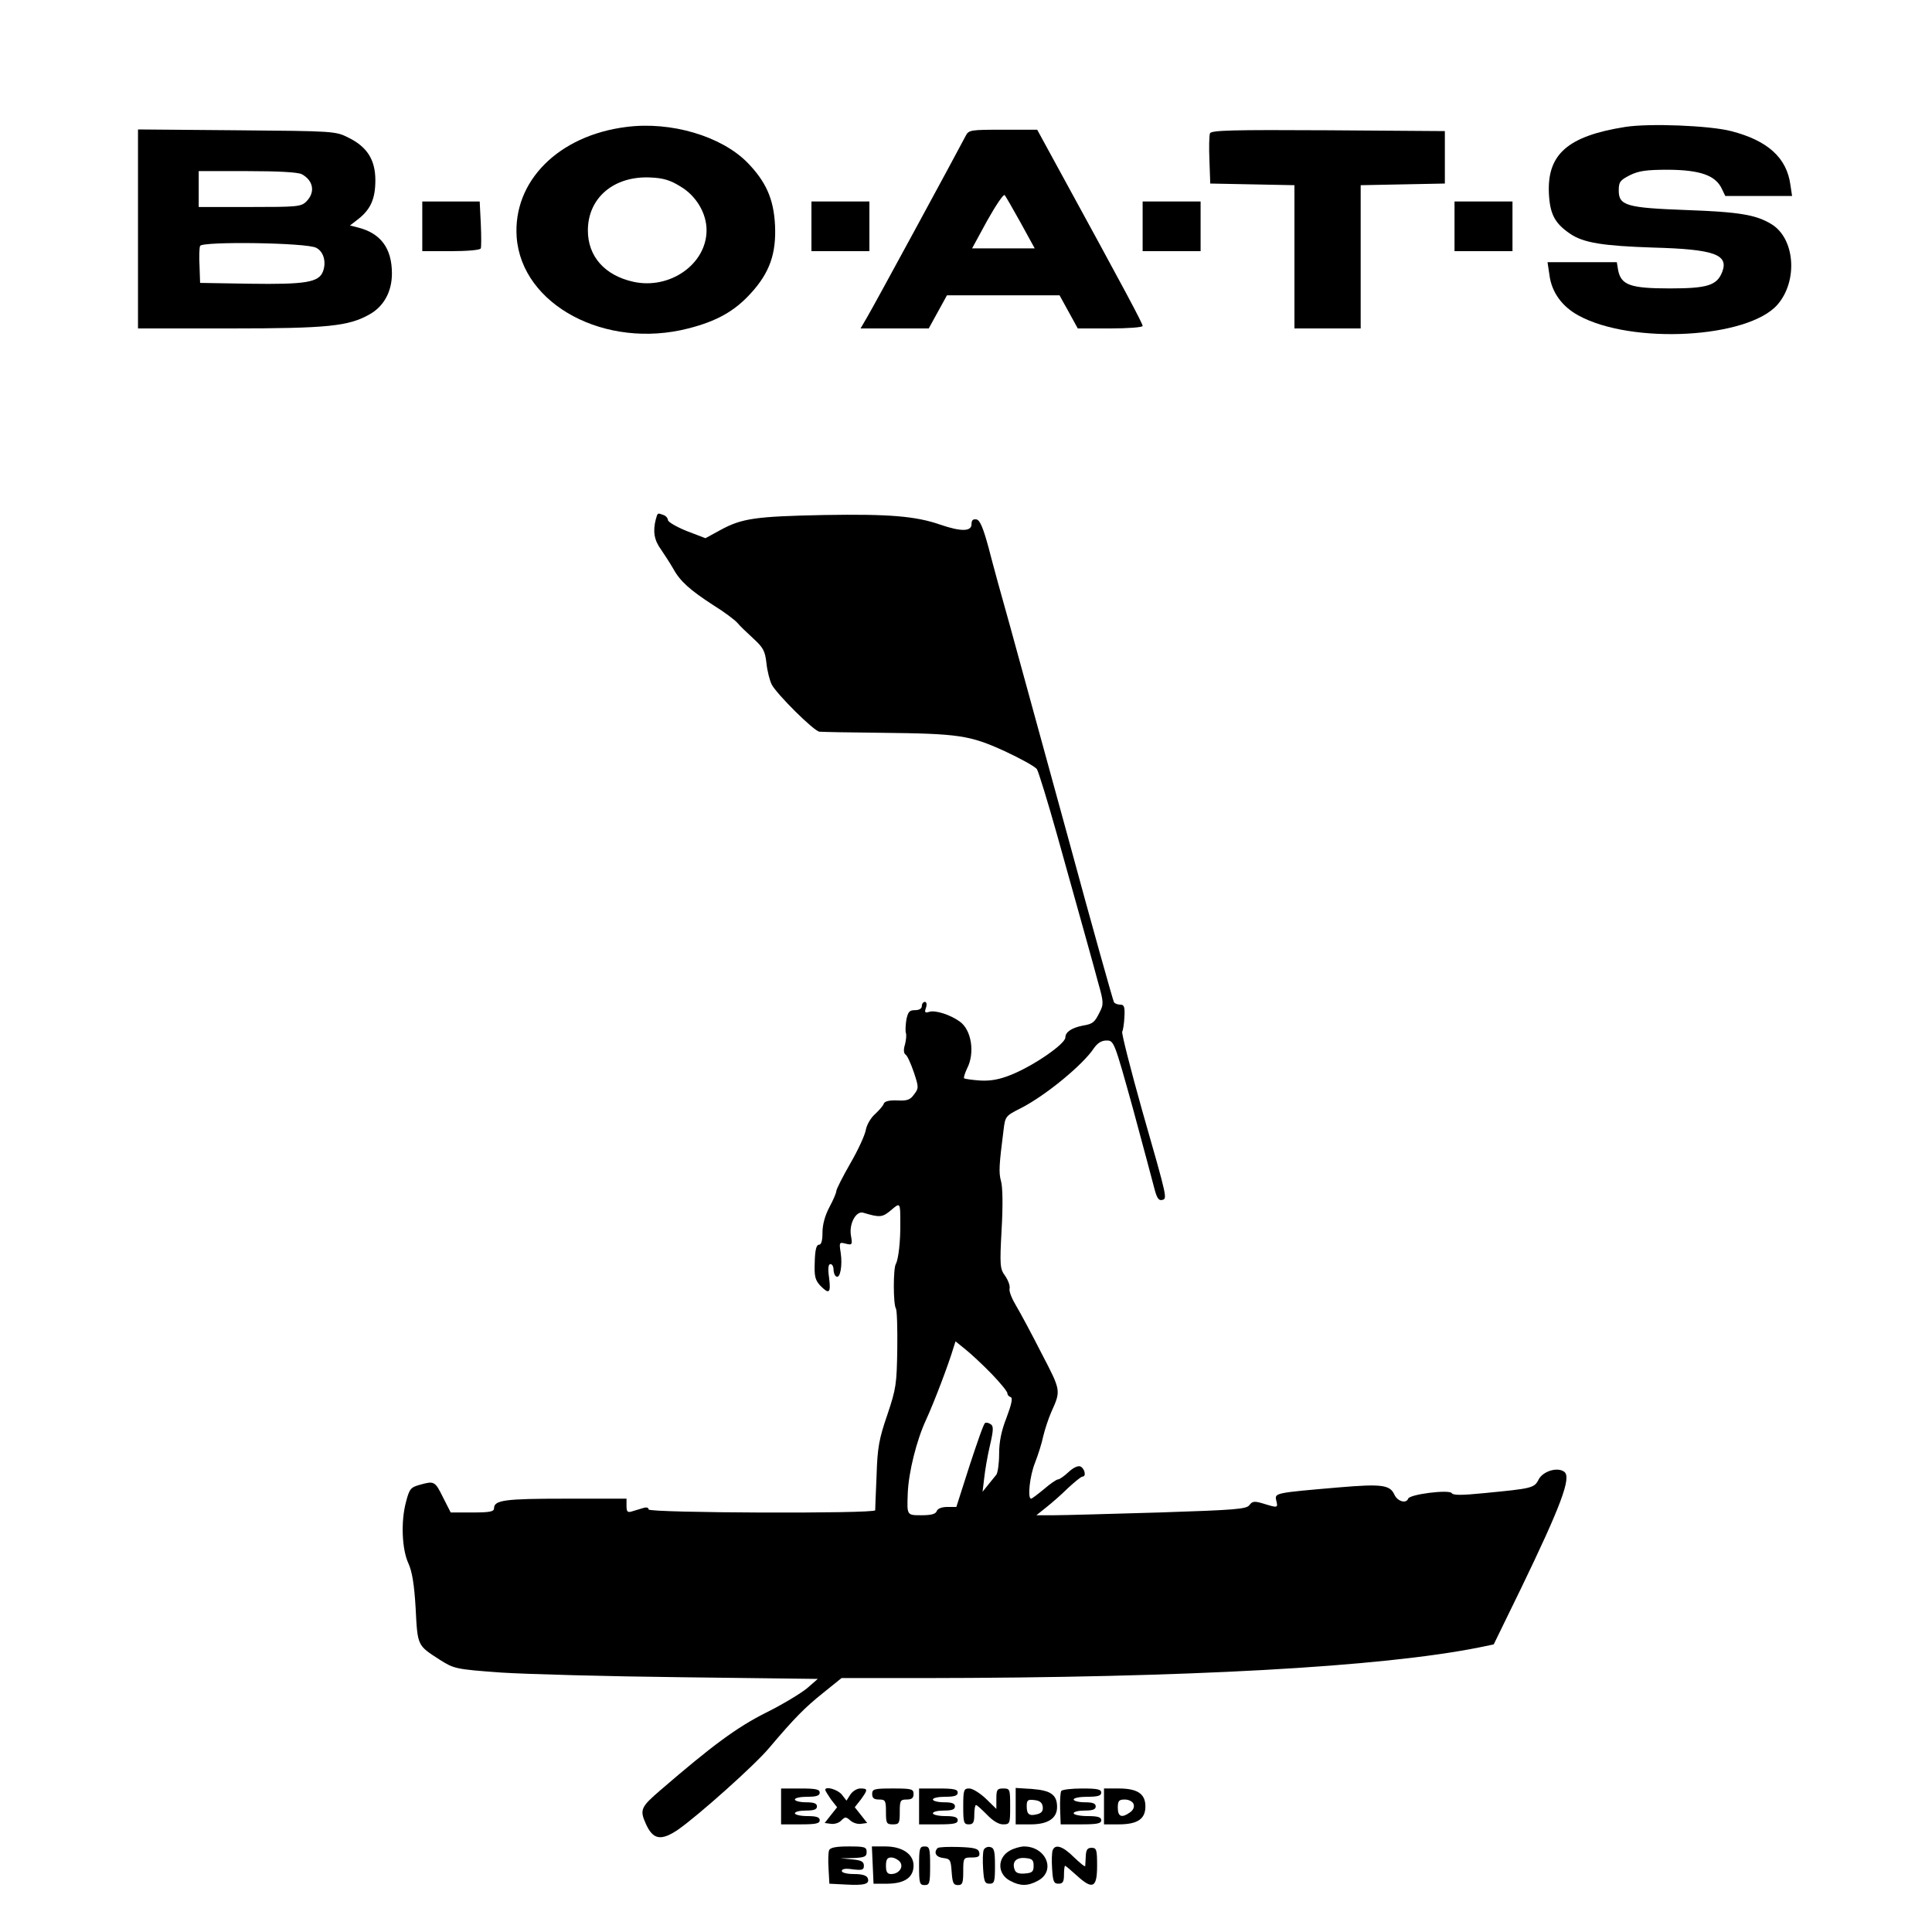 <?xml version="1.0" standalone="no"?>
<!DOCTYPE svg PUBLIC "-//W3C//DTD SVG 20010904//EN"
 "http://www.w3.org/TR/2001/REC-SVG-20010904/DTD/svg10.dtd">
<svg version="1.0" xmlns="http://www.w3.org/2000/svg"
 width="700pt" height="700pt" viewBox="0 0 700 700"
 preserveAspectRatio="xMidYMid meet">
<g transform="translate(0,700) scale(0.1,-0.1)"
fill="#000000" stroke="none">
<path d="M2269 6540 c-246 -31 -411 -197 -397 -399 18 -246 322 -408 622 -331
102 26 167 62 226 127 69 75 93 145 88 248 -5 95 -33 157 -100 226 -95 96
-277 150 -439 129z m197 -216 c57 -34 94 -97 94 -158 0 -123 -133 -216 -265
-187 -104 23 -165 92 -165 186 0 118 94 198 226 192 48 -2 73 -10 110 -33z"/>
<path d="M5888 6540 c-208 -33 -283 -99 -276 -242 4 -74 21 -107 77 -145 48
-33 120 -44 301 -50 220 -6 274 -25 250 -88 -19 -49 -53 -60 -190 -60 -142 0
-176 12 -187 65 l-5 30 -126 0 -125 0 7 -47 c8 -62 46 -114 105 -146 193 -106
614 -83 721 39 75 86 64 240 -22 292 -56 34 -116 44 -308 51 -217 8 -245 16
-245 71 0 31 5 37 40 55 32 16 60 20 140 20 114 -1 170 -20 193 -68 l13 -27
121 0 121 0 -6 40 c-13 98 -82 161 -215 195 -77 20 -296 29 -384 15z"/>
<path d="M500 6171 l0 -361 333 0 c355 0 430 8 506 51 52 29 81 83 81 148 0
91 -40 146 -124 167 l-28 7 31 24 c44 35 61 73 61 140 0 74 -30 121 -97 154
-47 24 -53 24 -405 27 l-358 3 0 -360z m593 198 c43 -23 50 -66 17 -99 -19
-19 -33 -20 -205 -20 l-185 0 0 65 0 65 176 0 c113 0 183 -4 197 -11z m53
-267 c27 -14 37 -52 24 -86 -15 -39 -63 -47 -265 -44 l-180 3 -2 60 c-2 33 -1
66 2 74 7 17 388 12 421 -7z"/>
<path d="M3499 6508 c-36 -69 -335 -620 -356 -655 l-25 -43 124 0 123 0 33 60
33 60 204 0 204 0 33 -60 33 -60 117 0 c65 0 118 4 118 9 0 9 -59 120 -310
579 l-72 132 -124 0 c-118 0 -124 -1 -135 -22z m199 -315 l51 -93 -114 0 -113
0 55 101 c31 55 59 97 63 92 4 -4 30 -50 58 -100z"/>
<path d="M4384 6517 c-3 -8 -4 -52 -2 -98 l3 -84 153 -3 152 -3 0 -259 0 -260
120 0 120 0 0 260 0 259 153 3 152 3 0 95 0 95 -423 3 c-346 2 -423 0 -428
-11z"/>
<path d="M1530 6180 l0 -90 104 0 c59 0 106 4 108 10 2 5 2 46 0 90 l-4 80
-104 0 -104 0 0 -90z"/>
<path d="M2940 6180 l0 -90 105 0 105 0 0 90 0 90 -105 0 -105 0 0 -90z"/>
<path d="M4140 6180 l0 -90 105 0 105 0 0 90 0 90 -105 0 -105 0 0 -90z"/>
<path d="M5270 6180 l0 -90 105 0 105 0 0 90 0 90 -105 0 -105 0 0 -90z"/>
<path d="M2376 5118 c-11 -43 -6 -75 19 -109 13 -19 33 -50 44 -69 25 -46 61
-78 146 -133 39 -24 77 -53 86 -63 9 -11 35 -36 58 -57 36 -33 43 -45 48 -90
3 -29 12 -63 19 -77 18 -35 154 -170 173 -171 9 -1 108 -3 221 -4 286 -3 323
-9 449 -66 58 -27 111 -56 118 -66 6 -10 39 -117 73 -238 103 -369 128 -457
149 -536 20 -70 20 -78 5 -107 -18 -36 -24 -42 -61 -48 -40 -8 -63 -23 -63
-43 0 -23 -114 -102 -196 -135 -42 -17 -74 -23 -112 -21 -30 2 -56 6 -59 8 -2
3 3 19 11 36 29 56 16 140 -27 170 -33 24 -88 42 -110 35 -16 -5 -18 -2 -12
15 4 12 2 21 -4 21 -6 0 -11 -7 -11 -15 0 -9 -9 -15 -25 -15 -20 0 -25 -6 -31
-34 -3 -19 -4 -41 -2 -48 3 -7 1 -26 -3 -42 -6 -19 -5 -32 2 -37 6 -3 19 -32
30 -64 18 -54 18 -58 1 -80 -14 -20 -25 -24 -61 -22 -29 1 -46 -3 -49 -12 -2
-7 -17 -24 -32 -38 -15 -13 -30 -39 -33 -57 -3 -18 -28 -73 -56 -121 -28 -49
-51 -94 -51 -101 0 -6 -11 -32 -25 -58 -16 -30 -25 -63 -25 -92 0 -29 -4 -44
-13 -44 -9 0 -14 -19 -15 -62 -2 -51 1 -65 19 -85 33 -34 40 -29 33 27 -5 34
-3 50 5 50 6 0 11 -9 11 -19 0 -11 4 -23 10 -26 14 -9 23 40 16 86 -6 38 -5
39 18 33 24 -6 25 -4 19 30 -7 43 19 90 45 82 60 -18 69 -17 100 9 34 29 34
29 34 -45 1 -67 -7 -133 -16 -149 -10 -16 -10 -146 0 -162 4 -6 6 -72 5 -147
-2 -126 -4 -143 -36 -238 -30 -87 -36 -119 -39 -220 -3 -66 -5 -122 -5 -126
-1 -13 -821 -10 -821 3 0 7 -8 9 -20 5 -11 -3 -29 -9 -40 -12 -16 -5 -20 -2
-20 20 l0 26 -221 0 c-220 0 -259 -5 -259 -35 0 -12 -16 -15 -78 -15 l-79 0
-28 55 c-29 59 -32 60 -85 45 -32 -9 -37 -15 -49 -62 -19 -70 -15 -172 9 -223
13 -29 21 -75 26 -163 7 -137 6 -133 88 -186 51 -32 56 -34 222 -46 93 -6 389
-14 658 -17 l489 -6 -39 -34 c-22 -18 -89 -59 -150 -89 -105 -53 -193 -118
-381 -280 -71 -61 -76 -71 -53 -122 26 -58 55 -63 117 -21 74 52 276 232 329
295 94 111 130 147 196 200 l67 54 293 0 c961 1 1661 40 2017 111 l53 11 98
201 c146 302 184 404 158 424 -24 19 -77 3 -93 -27 -16 -32 -24 -33 -199 -50
-80 -8 -111 -8 -116 0 -9 14 -153 -4 -158 -20 -7 -19 -39 -10 -50 15 -16 35
-46 39 -200 26 -232 -20 -234 -20 -228 -47 7 -28 6 -28 -46 -12 -33 10 -40 9
-51 -5 -10 -15 -52 -18 -327 -27 -173 -5 -344 -10 -380 -10 l-65 0 35 28 c19
15 55 46 79 70 25 23 48 42 53 42 15 0 8 30 -8 37 -9 3 -26 -5 -43 -21 -15
-14 -32 -26 -37 -26 -6 0 -29 -16 -51 -35 -23 -19 -44 -35 -47 -35 -14 0 -5
83 14 130 11 28 25 72 30 97 6 25 19 64 29 87 35 78 36 76 -35 212 -36 71 -78
149 -93 174 -15 25 -26 52 -23 62 2 9 -5 29 -16 45 -19 26 -20 37 -13 168 5
84 4 154 -2 175 -9 32 -7 59 9 185 6 50 7 52 63 80 90 46 226 158 265 218 13
18 27 27 45 27 27 0 28 -2 96 -247 37 -137 72 -267 78 -291 8 -31 15 -42 26
-40 21 5 23 -3 -70 322 -43 153 -76 283 -73 288 3 5 7 30 8 54 2 36 -1 44 -15
44 -10 0 -20 4 -23 9 -3 5 -78 271 -165 592 -88 321 -183 667 -211 769 -29
102 -64 230 -78 285 -20 74 -32 101 -44 103 -13 2 -18 -3 -18 -17 0 -27 -37
-28 -113 -2 -89 31 -185 39 -422 35 -247 -5 -297 -12 -374 -54 l-55 -30 -68
26 c-37 15 -68 33 -68 40 0 6 -7 15 -16 18 -22 8 -21 9 -28 -16z m1217 -3096
c31 -32 57 -64 57 -70 0 -6 5 -12 12 -14 8 -3 3 -26 -15 -74 -19 -48 -27 -88
-27 -132 0 -35 -5 -68 -10 -75 -6 -7 -19 -23 -30 -37 l-20 -25 6 50 c3 28 12
81 21 119 13 56 13 70 2 76 -7 5 -16 7 -20 4 -5 -2 -29 -72 -56 -154 l-48
-150 -33 0 c-20 0 -35 -6 -38 -15 -4 -11 -21 -15 -55 -15 -54 0 -53 -1 -50 80
3 76 32 192 66 265 29 63 82 202 100 263 l7 22 36 -29 c20 -16 63 -56 95 -89z"/>
<path d="M2830 455 l0 -65 70 0 c56 0 70 3 70 15 0 11 -12 15 -45 15 -25 0
-45 5 -45 10 0 6 18 10 40 10 29 0 40 4 40 15 0 11 -11 15 -40 15 -22 0 -40 5
-40 10 0 6 20 10 45 10 33 0 45 4 45 15 0 12 -14 15 -70 15 l-70 0 0 -65z"/>
<path d="M2990 515 c0 -3 10 -19 21 -35 l22 -28 -23 -29 -22 -28 22 -3 c13 -2
30 3 38 12 14 14 17 14 33 0 10 -9 27 -14 39 -12 l22 3 -22 28 -23 29 22 28
c26 36 26 40 -2 40 -12 0 -28 -10 -36 -22 l-14 -22 -17 22 c-16 19 -60 31 -60
17z"/>
<path d="M3160 500 c0 -15 7 -20 25 -20 23 0 25 -4 25 -45 0 -41 2 -45 25 -45
23 0 25 4 25 45 0 41 2 45 25 45 18 0 25 5 25 20 0 18 -7 20 -75 20 -68 0 -75
-2 -75 -20z"/>
<path d="M3330 455 l0 -65 70 0 c56 0 70 3 70 15 0 11 -12 15 -45 15 -25 0
-45 5 -45 10 0 6 18 10 40 10 29 0 40 4 40 15 0 11 -11 15 -40 15 -22 0 -40 5
-40 10 0 6 20 10 45 10 33 0 45 4 45 15 0 12 -14 15 -70 15 l-70 0 0 -65z"/>
<path d="M3490 455 c0 -58 2 -65 20 -65 16 0 20 7 20 35 0 19 3 35 6 35 4 0
21 -16 40 -35 21 -22 42 -35 58 -35 25 0 26 2 26 65 0 63 -1 65 -25 65 -22 0
-25 -4 -25 -37 l0 -37 -38 37 c-21 20 -48 37 -60 37 -20 0 -22 -5 -22 -65z"/>
<path d="M3680 456 l0 -66 55 0 c62 0 95 22 95 63 0 44 -23 60 -89 65 l-61 4
0 -66z m98 -2 c2 -15 -4 -23 -19 -27 -30 -8 -39 -1 -39 29 0 22 4 25 28 22 19
-2 28 -9 30 -24z"/>
<path d="M3845 511 c-3 -6 -5 -35 -4 -65 l2 -56 74 0 c58 0 73 3 73 15 0 11
-12 15 -50 15 -27 0 -50 5 -50 10 0 6 18 10 40 10 29 0 40 4 40 15 0 11 -11
15 -40 15 -22 0 -40 5 -40 10 0 6 23 10 50 10 38 0 50 4 50 15 0 12 -14 15
-69 15 -39 0 -72 -4 -76 -9z"/>
<path d="M4000 455 l0 -65 53 0 c68 0 97 19 97 65 0 46 -29 65 -97 65 l-53 0
0 -65z m107 9 c4 -11 -1 -22 -12 -30 -30 -22 -45 -17 -45 16 0 25 4 30 25 30
15 0 28 -7 32 -16z"/>
<path d="M3004 296 c-3 -7 -4 -38 -2 -67 l3 -54 59 -3 c69 -4 88 2 80 23 -4
10 -20 15 -50 15 -26 0 -44 5 -44 11 0 8 14 10 40 6 34 -4 40 -2 40 13 0 15
-9 20 -42 23 l-43 4 48 1 c40 2 47 5 47 22 0 18 -7 20 -65 20 -46 0 -67 -4
-71 -14z"/>
<path d="M3162 243 l3 -68 52 0 c61 1 93 23 93 66 0 41 -41 69 -102 69 l-49 0
3 -67z m98 12 c16 -19 -3 -45 -31 -45 -14 0 -19 7 -19 30 0 23 5 30 19 30 10
0 24 -7 31 -15z"/>
<path d="M3330 240 c0 -63 2 -70 20 -70 18 0 20 7 20 70 0 63 -2 70 -20 70
-18 0 -20 -7 -20 -70z"/>
<path d="M3397 304 c-15 -16 -6 -33 21 -36 25 -3 27 -7 30 -50 3 -40 6 -48 23
-48 16 0 19 7 19 50 0 49 1 50 31 50 24 0 30 4 27 18 -3 14 -16 18 -74 20 -38
1 -73 0 -77 -4z"/>
<path d="M3564 297 c-3 -8 -4 -39 -2 -68 3 -46 6 -54 23 -54 18 0 20 7 20 65
0 54 -3 65 -18 68 -9 2 -20 -3 -23 -11z"/>
<path d="M3659 295 c-47 -26 -46 -86 2 -110 35 -19 63 -19 98 0 69 35 32 126
-51 125 -13 -1 -35 -7 -49 -15z m86 -55 c0 -21 -5 -26 -31 -28 -21 -2 -33 2
-37 12 -12 29 4 47 37 44 26 -2 31 -7 31 -28z"/>
<path d="M3814 296 c-3 -7 -4 -38 -2 -67 3 -46 6 -54 23 -54 16 0 20 7 20 33
0 17 2 32 4 32 2 0 21 -16 43 -36 57 -52 73 -44 73 36 0 58 -2 65 -20 65 -15
0 -20 -7 -21 -30 -1 -16 -2 -33 -2 -36 -1 -4 -19 11 -41 32 -40 40 -68 49 -77
25z"/>
</g>
</svg>

